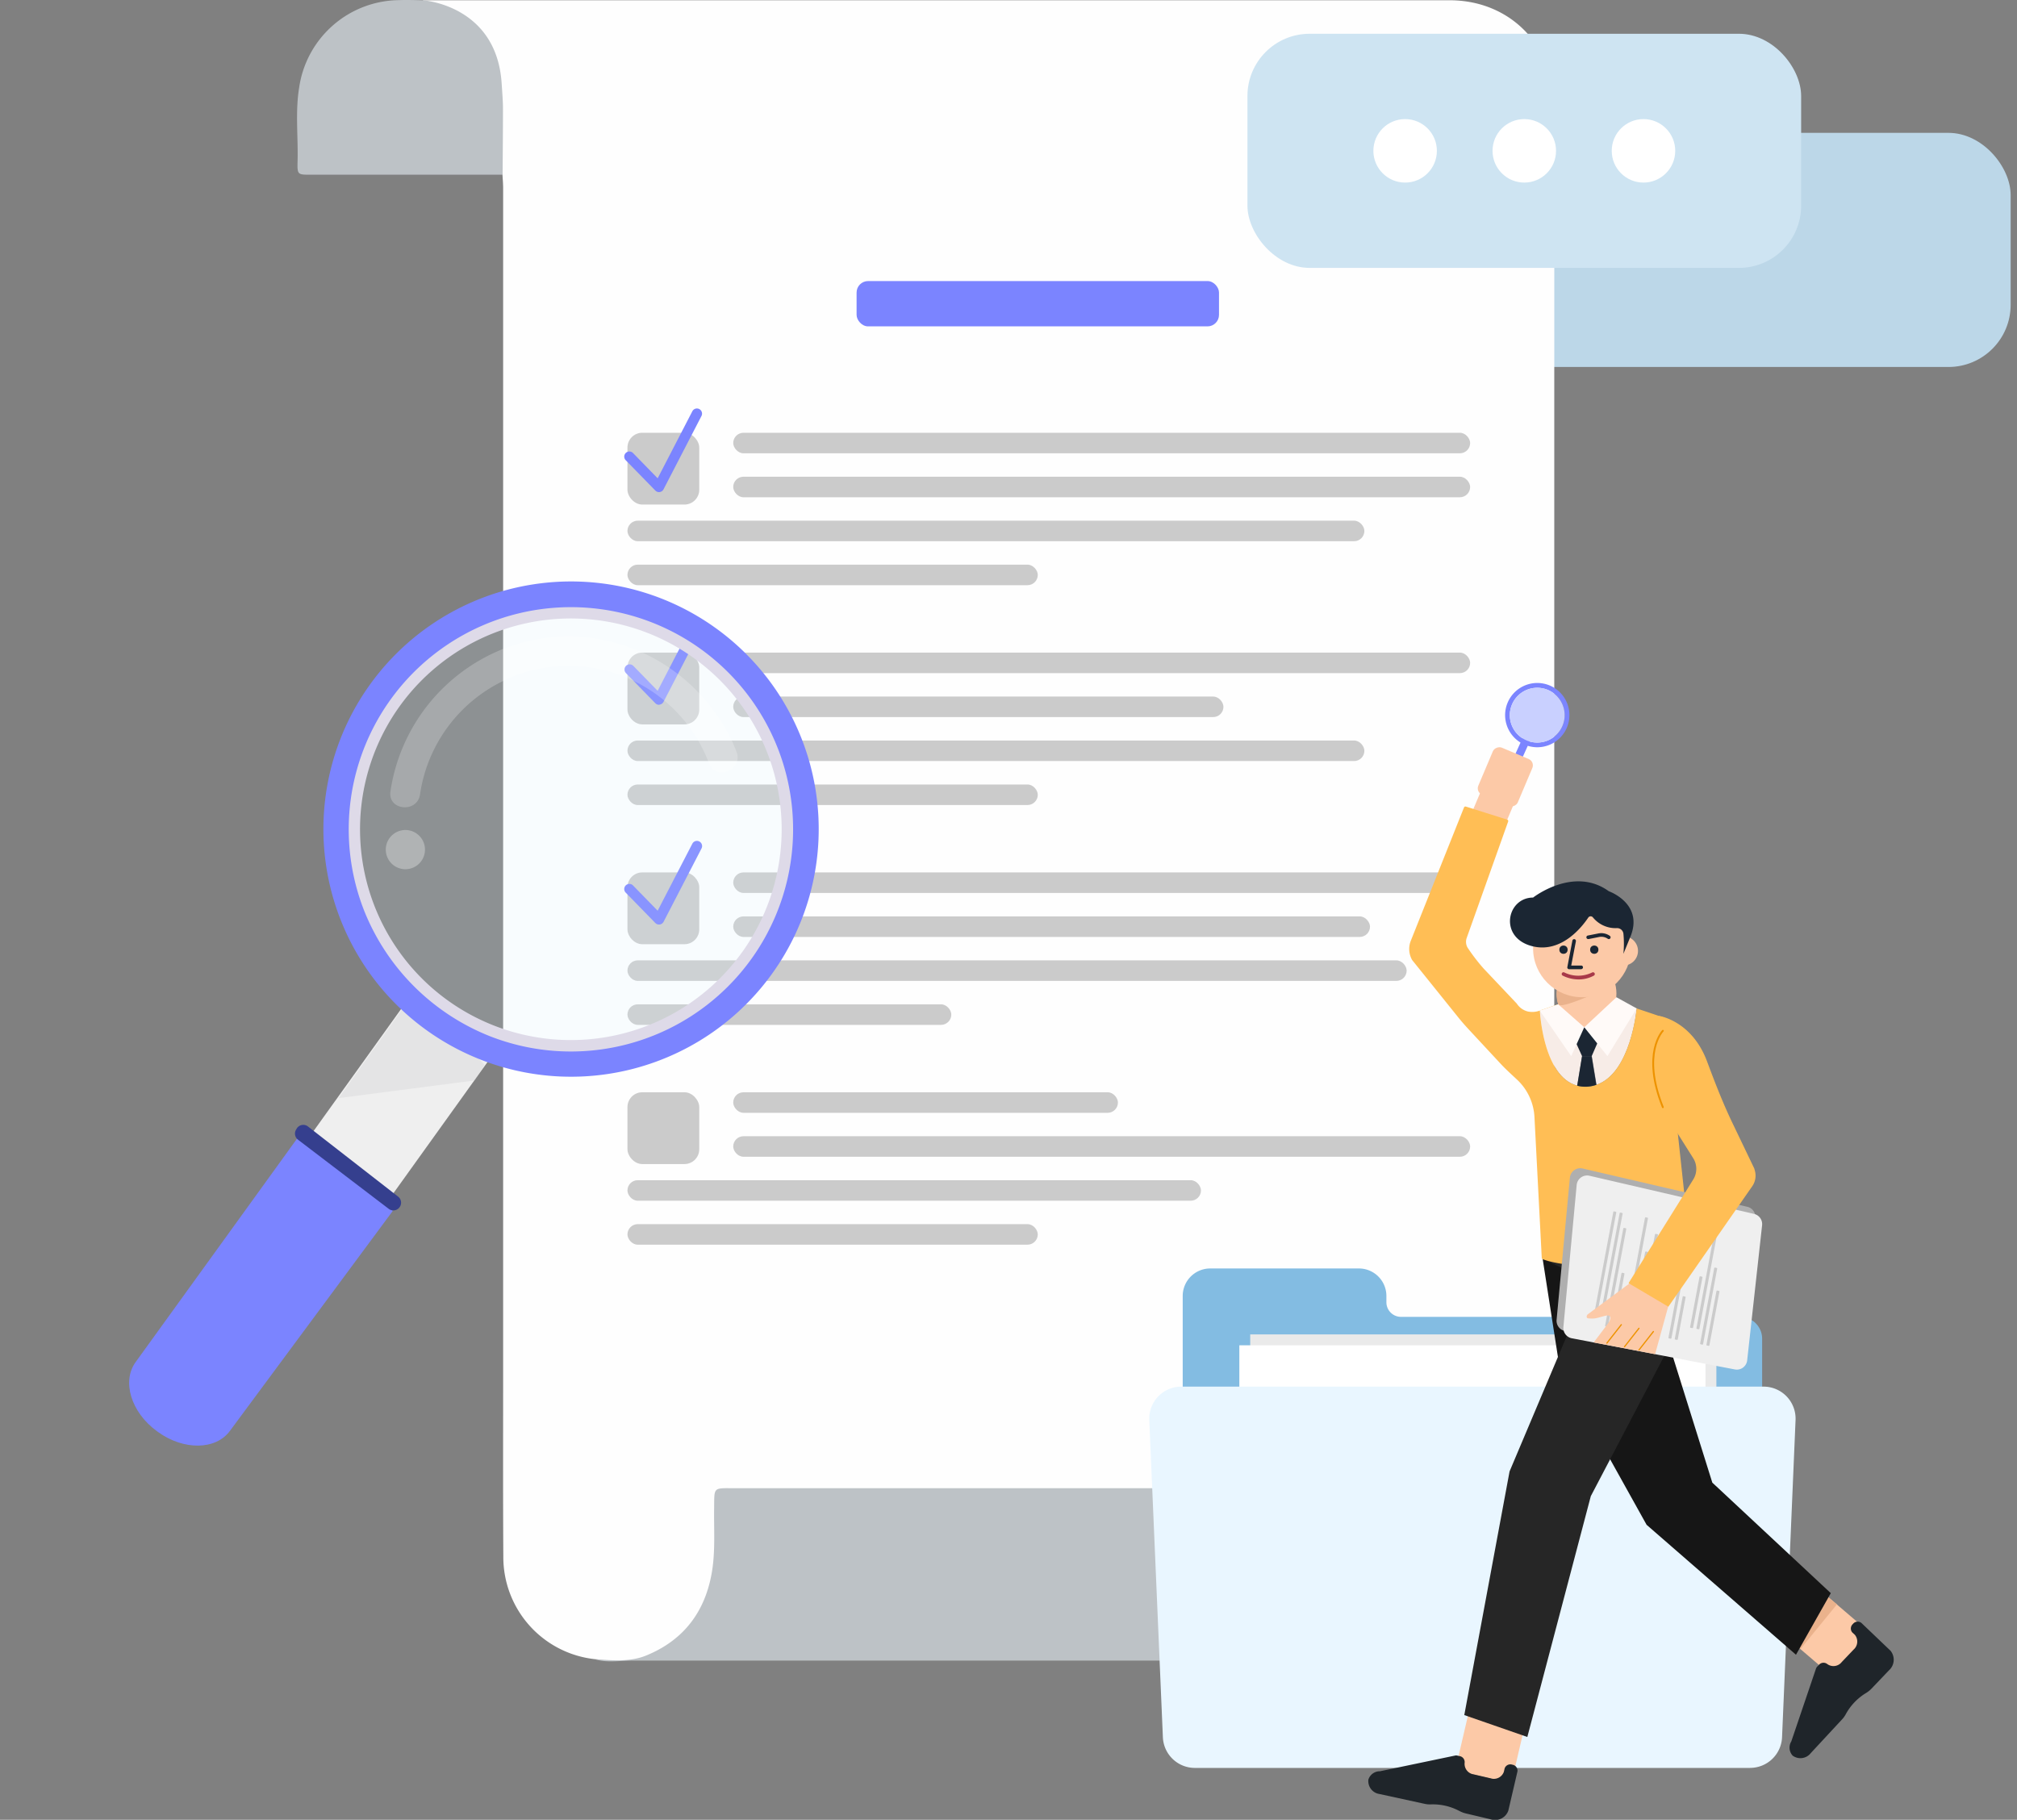 <svg xmlns="http://www.w3.org/2000/svg" xmlns:xlink="http://www.w3.org/1999/xlink" width="361.3" height="326" viewBox="0 0 361.3 326"><rect x="0" y="0" width="361.3" height="326" fill="#808080" stroke="none"/><defs><style>.a,.l,.m{fill:#fff;}.a{opacity:0.558;}.b{clip-path:url(#a);}.c{fill:#bcd7e8;}.d{fill:#bdc2c6;}.e{fill:#fefefe;}.f{fill:#cbcbcb;}.g{fill:#7b84ff;}.h{fill:#efefef;}.i{fill:#bbbcc0;opacity:0.2;}.j{fill:#d7f5ff;opacity:0.15;}.k{opacity:0.22;}.m{opacity:0.31;}.n{fill:#353f8e;}.o{fill:#dedae8;}.p{fill:#83bce2;}.q{fill:#eaeaea;}.r{fill:#e9f6ff;}.s{fill:#cee4f2;}.t{fill:#7b85ff;}.u{fill:#c0c8ff;}.v{fill:#f3f4ff;opacity:0.16;}.w{fill:#fcc9a7;}.x{fill:#eab28c;}.y{fill:#161616;}.z{fill:#262626;}.aa{fill:#f7ece7;}.ab,.ae{fill:#ffbe55;}.ac{fill:#1b2633;}.ad{fill:#afafaf;}.ae,.ag{stroke:#ed9200;stroke-linecap:round;}.ae{stroke-miterlimit:10;stroke-width:0.218px;}.af{fill:#fffaf8;}.ag{fill:none;stroke-linejoin:round;stroke-width:0.327px;}.ah{fill:#1f252a;}.ai{fill:#a83949;}</style><clipPath id="a"><rect class="a" width="361.3" height="326" transform="translate(-2582.05 6894)"/></clipPath></defs><g class="b" transform="translate(2582.05 -6894)"><g transform="translate(-2558.913 6893.996)"><rect class="c" width="99.181" height="41.942" rx="11.144" transform="translate(237.847 23.804)"/><path class="d" d="M328.53,318.289c.044,1.957,0,3.922,0,5.879A18.162,18.162,0,0,1,312.3,342.254a33.988,33.988,0,0,1-4.206.244H126.476c-2.179,0-4.393.414-6.559-.222,4.3.157,8.446-.353,12.1-2.859,5.7-3.9,8.354-9.418,8.455-16.234.048-3.486.07-6.973,0-10.459-.035-1.412.475-1.9,1.809-1.743a7.184,7.184,0,0,0,.92,0H289.521c.737,0,1.469-.031,2.205-.048,9.862.022,19.729,0,29.591.092h7.239Z" transform="translate(-36.442 -45.01)"/><path class="e" d="M89.044,45.058H272.93c10.9,0,18.783,8.119,18.788,19.088V310.906a2.54,2.54,0,0,1-2.022.684c-.872.048-1.713.026-2.571.026H144.98c-4.057,0-3.7-.318-3.757,3.813-.044,3.669.218,7.352-.366,11.009-1.164,7.243-5.068,12.421-11.863,15.17-2.868,1.159-6.023.845-9.082.636a18.39,18.39,0,0,1-16.447-18.352c-.065-10.233-.035-20.483-.035-30.7V78.677c0-.793-.078-1.586-.118-2.38Z" transform="translate(-36.442 -45.01)"/><path class="d" d="M103.169,60.007c.1,1.551.231,3.051.231,4.563,0,3.922-.039,7.845-.065,11.741H68.945c-2.345,0-2.4,0-2.336-2.427.118-4.406-.436-8.834.288-13.209A18.269,18.269,0,0,1,84.821,45.036c1.4-.052,2.815,0,4.223.026C89.044,45.058,102.28,45.886,103.169,60.007Z" transform="translate(-36.442 -45.01)"/><rect class="f" width="12.861" height="12.861" rx="2.654" transform="translate(89.258 77.53)"/><rect class="f" width="132.002" height="3.678" rx="1.839" transform="translate(108.203 77.53)"/><rect class="f" width="132.002" height="3.678" rx="1.839" transform="translate(108.203 85.405)"/><rect class="f" width="132.002" height="3.678" rx="1.839" transform="translate(89.258 93.28)"/><rect class="f" width="73.499" height="3.678" rx="1.839" transform="translate(89.258 101.156)"/><rect class="f" width="12.861" height="12.861" rx="2.654" transform="translate(89.258 116.91)"/><rect class="f" width="132.002" height="3.678" rx="1.839" transform="translate(108.203 116.91)"/><rect class="f" width="87.811" height="3.678" rx="1.839" transform="translate(108.203 124.785)"/><rect class="f" width="132.002" height="3.678" rx="1.839" transform="translate(89.258 132.66)"/><rect class="f" width="73.499" height="3.678" rx="1.839" transform="translate(89.258 140.54)"/><rect class="f" width="12.861" height="12.861" rx="2.654" transform="translate(89.258 156.29)"/><rect class="f" width="132.002" height="3.678" rx="1.839" transform="translate(108.203 156.29)"/><rect class="f" width="114.064" height="3.678" rx="1.839" transform="translate(108.203 164.169)"/><rect class="f" width="139.572" height="3.678" rx="1.839" transform="translate(89.258 172.044)"/><rect class="f" width="58.01" height="3.678" rx="1.839" transform="translate(89.258 179.919)"/><rect class="f" width="12.861" height="12.861" rx="2.654" transform="translate(89.258 195.674)"/><rect class="f" width="68.91" height="3.678" rx="1.839" transform="translate(108.203 195.674)"/><rect class="f" width="132.002" height="3.678" rx="1.839" transform="translate(108.203 203.549)"/><rect class="f" width="102.729" height="3.678" rx="1.839" transform="translate(89.258 211.424)"/><rect class="f" width="73.499" height="3.678" rx="1.839" transform="translate(89.258 219.299)"/><rect class="g" width="64.918" height="8.119" rx="2.061" transform="translate(130.302 50.353)"/><path class="g" d="M131.353,133.174a.924.924,0,0,1-.658-.279l-5.251-5.382a.92.92,0,1,1,1.307-1.286l4.358,4.471,6.223-12.028a.92.92,0,0,1,1.634.845l-6.807,13.161a.937.937,0,0,1-.684.488Z" transform="translate(-36.442 -45.01)"/><path class="g" d="M131.353,171.273a.924.924,0,0,1-.658-.279l-5.252-5.387a.924.924,0,0,1,1.307-1.307l4.358,4.471,6.223-12.028a.92.92,0,0,1,1.634.845l-6.807,13.161a.937.937,0,0,1-.684.488Z" transform="translate(-36.442 -45.01)"/><path class="g" d="M131.353,210.639a.92.92,0,0,1-.658-.275l-5.251-5.387a.92.92,0,1,1,1.307-1.286l4.358,4.471,6.223-12.028a.927.927,0,0,1,1.647.85l-6.807,13.157a.937.937,0,0,1-.684.488.705.705,0,0,1-.135.009Z" transform="translate(-36.442 -45.01)"/><path class="h" d="M31.287,205.052l14.639,10.669,20.435-28.484L51.717,176.568Z"/><path class="g" d="M41.4,301.388l.166.122c4.62,3.364,10.411,3.286,12.935-.179l29.173-39.41L66.587,248.89,37.606,289.011C35.087,292.484,36.787,298.019,41.4,301.388Z" transform="translate(-36.442 -45.01)"/><path class="i" d="M63.685,190.784l-1.73,2.767-24.44,3.168,13.7-19.189Z"/><path class="g" d="M89.463,229.384a44.361,44.361,0,1,0-9.71-61.981A44.361,44.361,0,0,0,89.463,229.384Zm-4.715-58.329a38.164,38.164,0,1,1,8.363,53.321,38.164,38.164,0,0,1-8.363-53.321Z" transform="translate(-36.442 -45.01)"/><circle class="j" cx="38.164" cy="38.164" r="38.164" transform="translate(25.175 148.522) rotate(-45)"/><g class="k"><path class="l" d="M140.33,181.832a26.876,26.876,0,0,0-51.787,5.5c-.506,3.4-5.809,2.868-5.3-.536a32.607,32.607,0,0,1,26.584-27.351c13.606-2.38,27.19,4.667,33.771,16.648a29.536,29.536,0,0,1,1.639,3.608c1.233,3.194-3.643,5.352-4.885,2.135Z" transform="translate(-36.442 -45.01)"/></g><circle class="m" cx="3.513" cy="3.513" r="3.513" transform="translate(45.202 149.678) rotate(-14.41)"/><path class="n" d="M82.939,261.568l-16.26-12.394a1.373,1.373,0,0,1-.336-1.8l.118-.2a1.373,1.373,0,0,1,2.009-.362L84.621,259.38a1.368,1.368,0,0,1,.227,1.939h0A1.373,1.373,0,0,1,82.939,261.568Z" transform="translate(-36.442 -45.01)"/><path class="o" d="M80.537,207.693a37.763,37.763,0,1,0-2.366-19.424,37.763,37.763,0,0,0,2.366,19.424,1.015,1.015,0,0,1-1.883.758A39.8,39.8,0,1,1,101.212,230.7a40.234,40.234,0,0,1-22.557-22.248A1.016,1.016,0,0,1,80.537,207.693Z" transform="translate(-36.442 -45.01)"/><path class="p" d="M261.646,278.307v-1.133a4.925,4.925,0,0,0-4.929-4.925H230.107a4.925,4.925,0,0,0-4.946,4.925v76.149H328.953V284.84a3.922,3.922,0,0,0-3.9-3.922H264.279a2.615,2.615,0,0,1-2.632-2.611Z" transform="translate(-36.442 -45.01)"/><rect class="q" width="83.501" height="50.532" transform="translate(200.812 239.05)"/><rect class="l" width="83.501" height="50.532" transform="translate(198.864 241.002)"/><path class="r" d="M326.774,361.721H227.34a5.735,5.735,0,0,1-5.731-5.492L219.173,299.4a5.74,5.74,0,0,1,5.735-5.984h104.3a5.735,5.735,0,0,1,5.731,5.984l-2.419,56.816a5.735,5.735,0,0,1-5.748,5.5Z" transform="translate(-36.442 -45.01)"/><rect class="s" width="99.181" height="41.942" rx="11.144" transform="translate(200.315 6.053)"/><circle class="l" cx="5.687" cy="5.687" r="5.687" transform="translate(222.873 21.337)"/><circle class="l" cx="5.687" cy="5.687" r="5.687" transform="translate(244.218 21.337)"/><circle class="l" cx="5.687" cy="5.687" r="5.687" transform="translate(265.569 21.337)"/><rect class="t" width="1.421" height="12.617" transform="matrix(0.911, 0.412, -0.412, 0.911, 251.173, 128.735)"/><path class="t" d="M291.042,167.874a5.757,5.757,0,1,0,2.876,7.614A5.757,5.757,0,0,0,291.042,167.874Zm2.1,7.265a4.907,4.907,0,1,1-2.462-6.48,4.907,4.907,0,0,1,2.462,6.48Z" transform="translate(-36.442 -45.01)"/><path class="u" d="M290.684,168.658a4.907,4.907,0,1,0,2.454,6.494A4.907,4.907,0,0,0,290.684,168.658Z" transform="translate(-36.442 -45.01)"/><path class="v" d="M290.684,168.658a4.907,4.907,0,1,0,2.454,6.494A4.907,4.907,0,0,0,290.684,168.658Z" transform="translate(-36.442 -45.01)"/><rect class="w" width="6.332" height="6.842" transform="translate(242.832 140.083) rotate(22.93)"/><rect class="w" width="9.143" height="7.679" rx="1.229" transform="translate(251.826 136.455) rotate(112.93)"/><rect class="w" width="10.32" height="18.099" transform="translate(291.337 288.551) rotate(-49.44)"/><rect class="w" width="10.32" height="18.099" transform="translate(241.635 299.514) rotate(13.1)"/><rect class="x" width="10.32" height="2.24" transform="matrix(0.633, -0.775, 0.775, 0.633, 297.645, 293.987)"/><path class="y" d="M253.192,225.5l3.072,19.729,15.55,27.931,26.759,23.277,6.236-11.035-21.224-19.8-12.451-39.768Z"/><path class="z" d="M314.889,269.382s3.094,5.844-1.708,15.188l-14.918,28.463-11.37,43.145L275.6,352.255l8.11-43.651,14.382-34.045-8.455-4.053Z" transform="translate(-36.442 -45.01)"/><path class="aa" d="M295.831,239.5l.872-5.3h1.743l.845,5.143c6.184-2.114,7.2-13.684,7.2-13.684l-17.35.388S289.665,237.895,295.831,239.5Z" transform="translate(-36.442 -45.01)"/><path class="ab" d="M311.638,227.562a.257.257,0,0,0-.183-.218l-8.494-2.863h-.1l-10.381.436h-.074l-3.286,1.133,17.35-.388s-1.02,11.571-7.2,13.684a6.157,6.157,0,0,1-1.743.336,5.8,5.8,0,0,1-1.682-.183c-6.167-1.608-6.707-13.449-6.707-13.449a3.922,3.922,0,0,1-2.114.174,3.312,3.312,0,0,1-2.013-1.412l-.022-.026-5.9-6.236h0a33.79,33.79,0,0,1-2.916-3.8,2.092,2.092,0,0,1-.131-1.743l7.413-20.819a.266.266,0,0,0-.17-.344l-7.409-2.34a.27.27,0,0,0-.327.157l-9.531,23.882a3.974,3.974,0,0,0,.235,3.439h0a.157.157,0,0,0,.031.044l8.167,10.154c.571.715,1.172,1.408,1.791,2.079l5.84,6.289c.941,1.015,1.97,1.939,2.981,2.885a9.862,9.862,0,0,1,3.107,6.694l1.307,25.229a.274.274,0,0,0,.166.235c1.233.466,9.714,3.238,26.231-1.743a.27.27,0,0,0,.192-.283C315.73,265.525,311.926,230.26,311.638,227.562Z" transform="translate(-36.442 -45.01)"/><path class="ac" d="M296.694,234.208l-.872,5.3a5.8,5.8,0,0,0,1.682.183,6.158,6.158,0,0,0,1.743-.336l-.845-5.143Z" transform="translate(-36.442 -45.01)"/><circle class="w" cx="2.619" cy="2.619" r="2.619" transform="translate(265.037 167.73)"/><ellipse class="w" cx="5.343" cy="6.066" rx="5.343" ry="6.066" transform="translate(255.724 171.909)"/><path class="ad" d="M294.515,255.985l-2.38,25.456a1.87,1.87,0,0,0,1.512,2.013l29.2,5.578a1.87,1.87,0,0,0,2.21-1.63l2.672-24.174a1.865,1.865,0,0,0-1.434-2.027l-29.509-6.864a1.87,1.87,0,0,0-2.271,1.647Z" transform="translate(-36.442 -45.01)"/><path class="h" d="M295.731,257.293l-2.38,25.451a1.878,1.878,0,0,0,1.512,2.013l29.2,5.578a1.865,1.865,0,0,0,2.21-1.63l2.672-24.2a1.874,1.874,0,0,0-1.438-2.027l-29.487-6.838a1.874,1.874,0,0,0-2.288,1.647Z" transform="translate(-36.442 -45.01)"/><rect class="f" width="17.968" height="0.54" rx="0.109" transform="matrix(0.184, -0.983, 0.983, 0.184, 262.566, 234.657)"/><rect class="f" width="17.968" height="0.54" rx="0.109" transform="matrix(0.184, -0.983, 0.983, 0.184, 263.704, 234.873)"/><rect class="f" width="17.968" height="0.54" rx="0.109" transform="matrix(0.184, -0.983, 0.983, 0.184, 264.358, 237.616)"/><rect class="f" width="10.006" height="0.54" rx="0.109" transform="matrix(0.184, -0.983, 0.983, 0.184, 265.496, 237.828)"/><rect class="f" width="17.968" height="0.54" rx="0.109" transform="matrix(0.184, -0.983, 0.983, 0.184, 268.238, 235.717)"/><rect class="f" width="11.954" height="0.54" rx="0.109" transform="matrix(0.184, -0.983, 0.983, 0.184, 269.372, 235.93)"/><rect class="f" width="17.968" height="0.54" rx="0.109" transform="matrix(0.184, -0.983, 0.983, 0.184, 270.034, 238.681)"/><rect class="f" width="10.006" height="0.54" rx="0.109" transform="matrix(0.184, -0.983, 0.983, 0.184, 271.168, 238.892)"/><rect class="f" width="17.968" height="0.54" rx="0.109" transform="matrix(0.184, -0.983, 0.983, 0.184, 273.914, 236.781)"/><rect class="f" width="15.472" height="0.538" rx="0.109" transform="matrix(0.181, -0.984, 0.984, 0.181, 272.996, 236.751)"/><rect class="f" width="19.001" height="0.54" rx="0.109" transform="matrix(0.184, -0.983, 0.983, 0.184, 275.707, 239.745)"/><rect class="f" width="7.897" height="0.54" rx="0.109" transform="matrix(0.184, -0.983, 0.983, 0.184, 276.841, 239.952)"/><rect class="f" width="9.379" height="0.54" rx="0.109" transform="matrix(0.184, -0.983, 0.983, 0.184, 279.584, 237.845)"/><rect class="f" width="17.968" height="0.54" rx="0.109" transform="matrix(0.184, -0.983, 0.983, 0.184, 280.72, 238.056)"/><rect class="f" width="13.985" height="0.54" rx="0.109" transform="matrix(0.184, -0.983, 0.983, 0.184, 281.378, 240.805)"/><rect class="f" width="10.006" height="0.54" rx="0.109" transform="matrix(0.184, -0.983, 0.983, 0.184, 282.511, 241.015)"/><path class="w" d="M306.374,274.058l-8.668,6.415c-.222.2-.305.671.083.715,1.473.17,2.044-.27,3.242-.492s.654.963.3,1.434l-2.554,3.373,11,2.1L313.1,275.54Z" transform="translate(-36.442 -45.01)"/><line class="ae" y1="3.295" x2="2.584" transform="translate(264.701 237.315)"/><line class="ae" y1="3.295" x2="2.584" transform="translate(267.861 237.956)"/><line class="ae" y1="3.295" x2="2.584" transform="translate(270.445 238.544)"/><path class="ab" d="M310.457,227s5.883.806,8.629,8.158c1.386,3.717,2.811,7.409,4.532,11l3.922,8.171.131.475a3.321,3.321,0,0,1-.488,2.711L312.152,279.1l-7.13-4.219,11.592-18.574a3.587,3.587,0,0,0,0-3.8l-6.537-10.381Z" transform="translate(-36.442 -45.01)"/><path class="ac" d="M259.04,186.535l1.212,2.663h1.73l2.24-5.151h-6.293Z"/><path class="af" d="M266.41,178.651l-5.761,5.378L264.8,189.2l5.23-8.546Z"/><path class="ag" d="M311.167,229.671s-3.892,3.992,0,13.689" transform="translate(-36.442 -45.01)"/><path class="ah" d="M274.472,359.542l.257.057a1.085,1.085,0,0,1,.933,1.194h0a1.907,1.907,0,0,0,1.63,2.088l3.007.7a1.894,1.894,0,0,0,2.384-1.155l.148-.628a1.081,1.081,0,0,1,1.364-.658h0a1.081,1.081,0,0,1,.933,1.19l-1.643,7.051a2.53,2.53,0,0,1-3.186,1.543l-4.432-1.05a4.56,4.56,0,0,1-1.037-.384l-.231-.118a10.072,10.072,0,0,0-4.981-1.116h0a4.314,4.314,0,0,1-1.177-.113l-8.01-1.743a2.343,2.343,0,0,1-2.013-2.58h0a2.14,2.14,0,0,1,2.074-1.5l13.58-2.837A1.4,1.4,0,0,1,274.472,359.542Z" transform="translate(-36.442 -45.01)"/><path class="ah" d="M338.911,343.487l.183-.192a1.085,1.085,0,0,1,1.5-.2h0a1.877,1.877,0,0,0,2.615-.34l2.131-2.236a1.909,1.909,0,0,0,.222-2.641l-.471-.436a1.085,1.085,0,0,1,.126-1.508h0a1.076,1.076,0,0,1,1.5-.2l5.23,4.994a2.549,2.549,0,0,1-.292,3.526l-3.147,3.3a4.5,4.5,0,0,1-.872.7l-.222.139a10.085,10.085,0,0,0-3.486,3.717h0a4.424,4.424,0,0,1-.7.959l-5.574,6.01a2.35,2.35,0,0,1-3.242.436h0a2.127,2.127,0,0,1-.235-2.545l4.454-13.135a1.581,1.581,0,0,1,.275-.353Z" transform="translate(-36.442 -45.01)"/><path class="x" d="M302.142,222.262" transform="translate(-36.442 -45.01)"/><path class="x" d="M292.171,222.406a5.971,5.971,0,0,0,.24,2.515c.436,1.151,10.241-3.591,10.241-3.591Z" transform="translate(-36.442 -45.01)"/><circle class="w" cx="8.773" cy="8.773" r="8.773" transform="translate(251.479 161.101)"/><path class="af" d="M255.968,179.911l4.681,4.118-2.34,5.169-5.631-8.154Z"/><path class="ac" d="M298.629,209.345a.514.514,0,0,0-.819.044c-1.151,1.717-4.794,6.345-9.888,5.164-6.223-1.447-4.763-8.747,0-8.747,0,0,7.265-5.7,13.562-1.137,0,0,6.45,2.253,3.787,8.35l-1.168,2.863a18.987,18.987,0,0,0,0-3.617,1.133,1.133,0,0,0-1.168-.985,5.23,5.23,0,0,1-4.306-1.935Z" transform="translate(-36.442 -45.01)"/><circle class="ac" cx="0.741" cy="0.741" r="0.741" transform="translate(256.186 169.39)"/><circle class="ac" cx="0.741" cy="0.741" r="0.741" transform="translate(261.699 169.39)"/><path class="ac" d="M296.577,218.637h-2.205a.322.322,0,0,1-.248-.118.3.3,0,0,1-.065-.262l.906-4.755a.32.32,0,0,1,.628.122l-.837,4.358h1.822a.323.323,0,0,1,0,.641Z" transform="translate(-36.442 -45.01)"/><path class="ac" d="M297.8,213.237a.318.318,0,0,1-.061-.632l1.887-.375a2.654,2.654,0,0,1,2.044.436.319.319,0,0,1-.366.523,2.022,2.022,0,0,0-1.551-.322l-1.891.375Z" transform="translate(-36.442 -45.01)"/><path class="ai" d="M296.08,220.471a6.376,6.376,0,0,1-2.868-.689.32.32,0,1,1,.314-.558,5.635,5.635,0,0,0,4.977,0,.323.323,0,0,1,.436.131.318.318,0,0,1-.135.436,5.692,5.692,0,0,1-2.724.68Z" transform="translate(-36.442 -45.01)"/></g></g></svg>